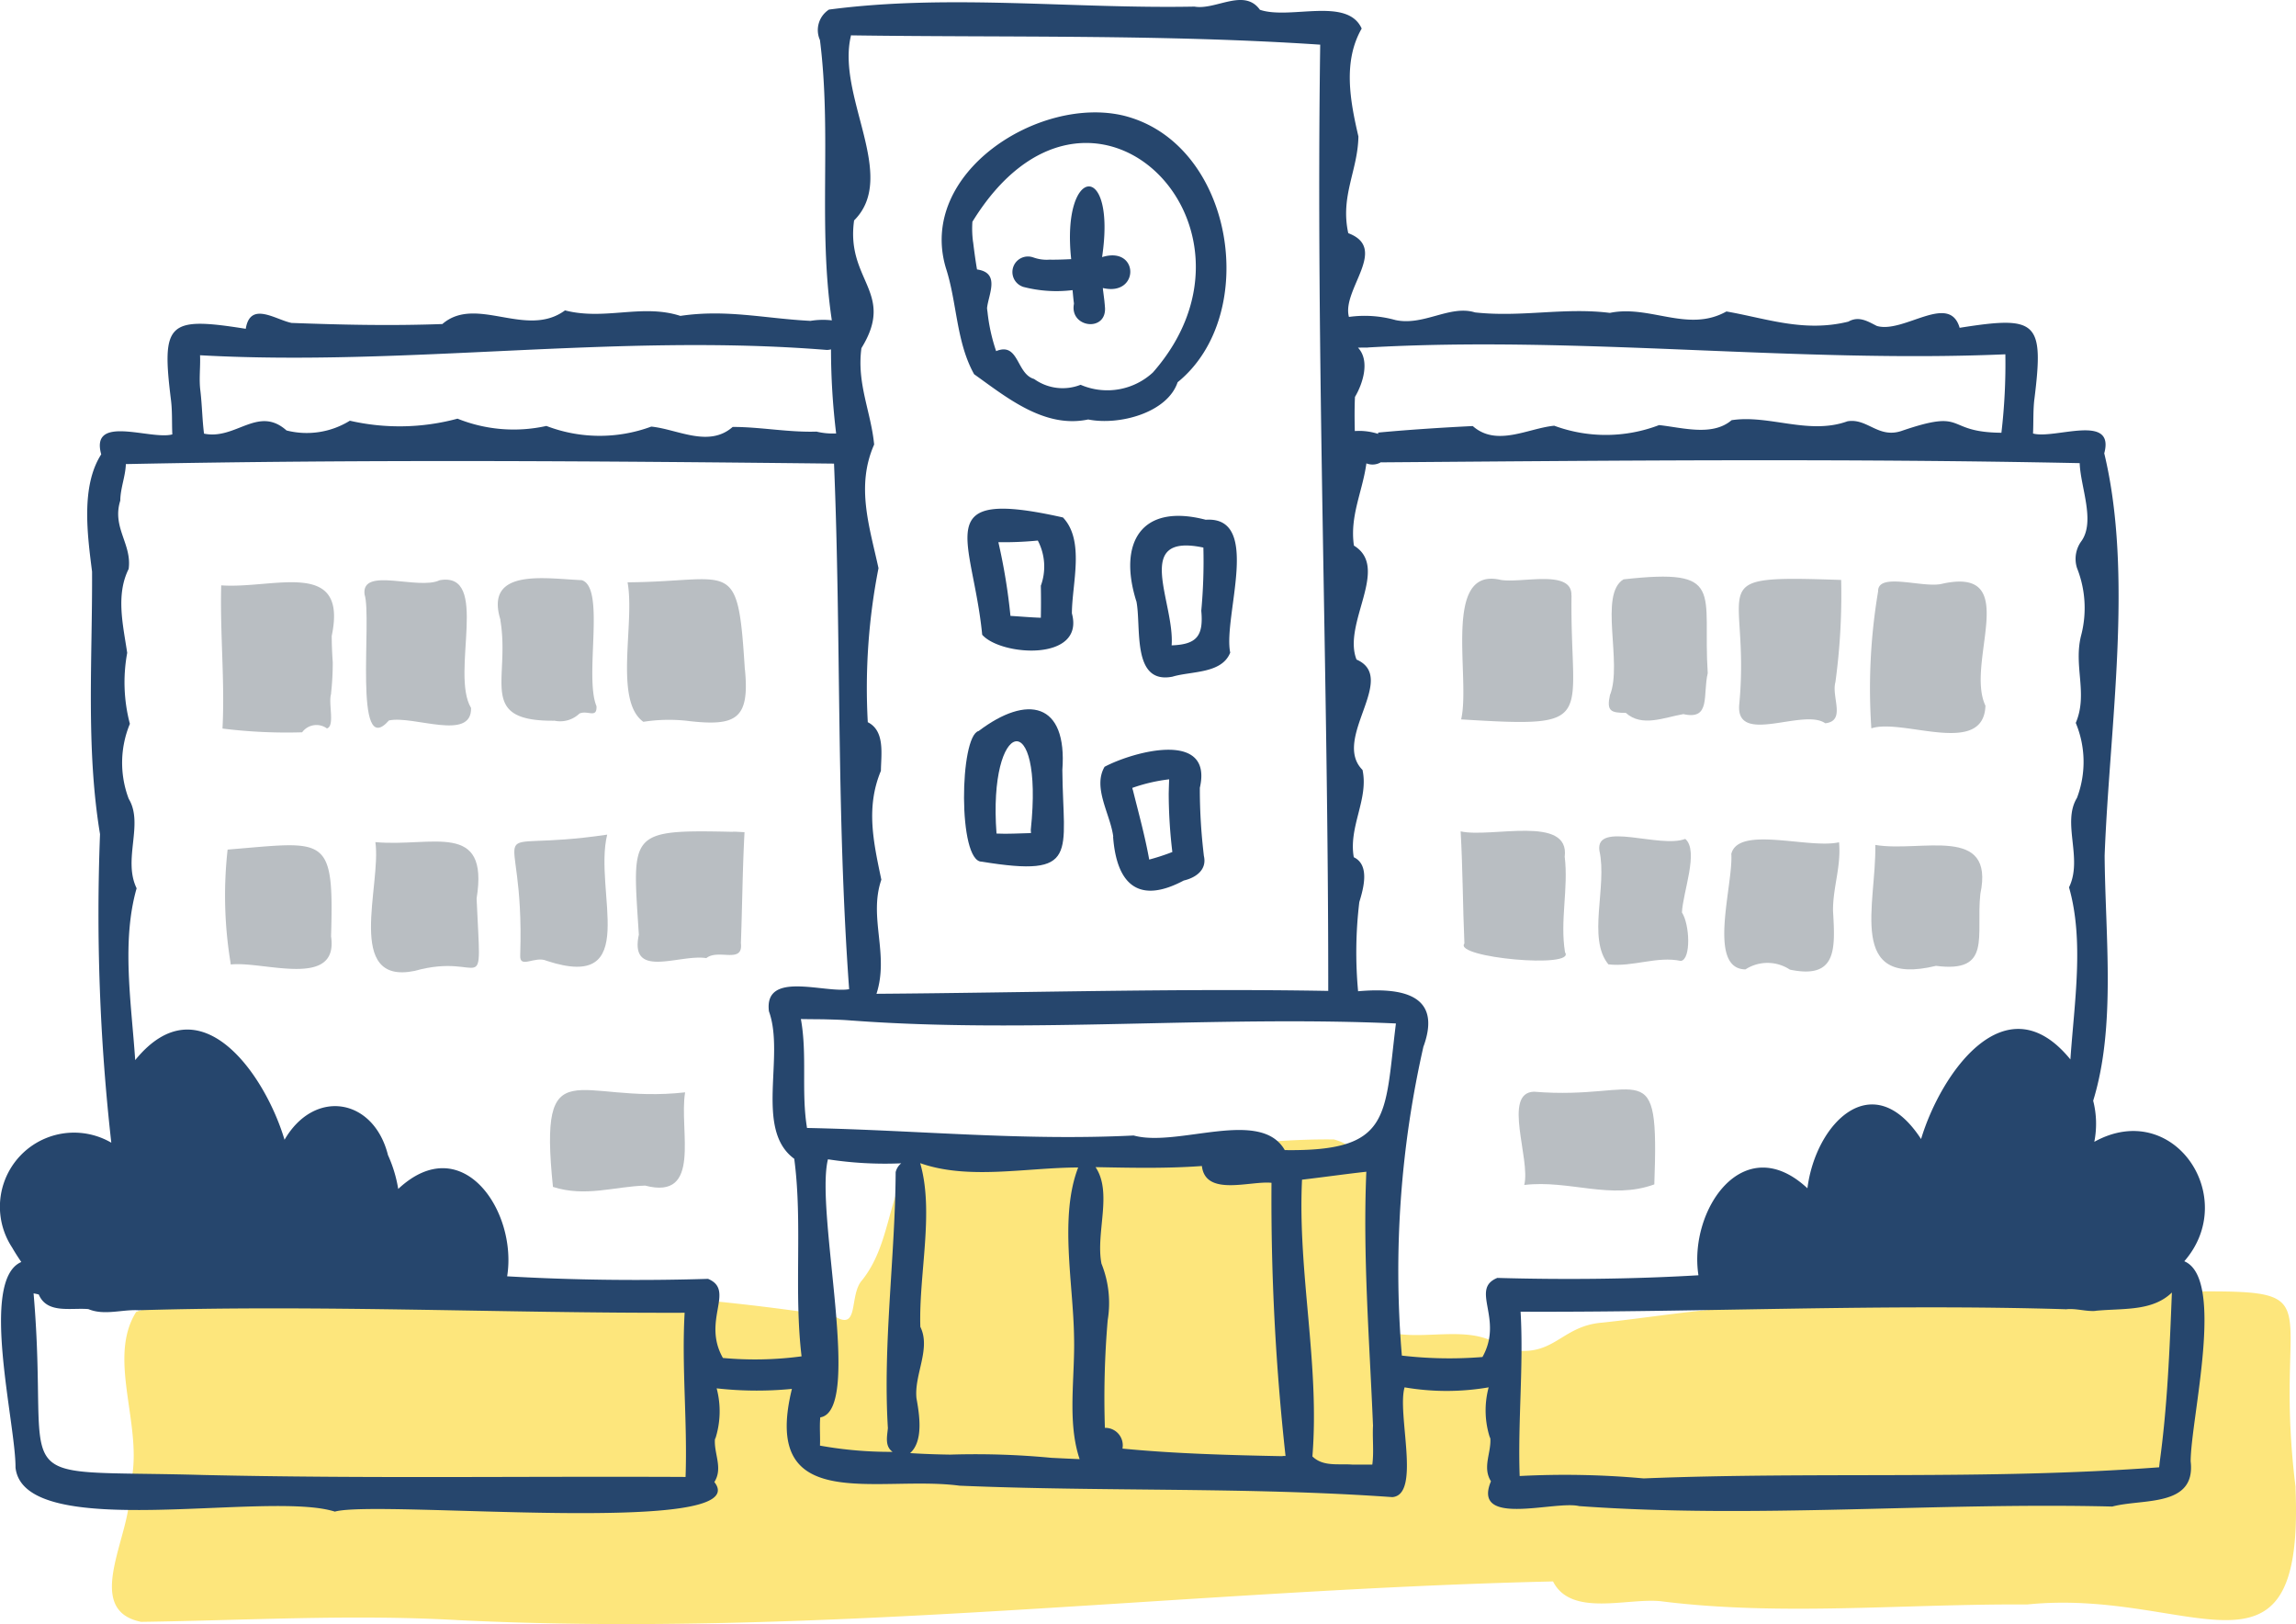 <svg xmlns="http://www.w3.org/2000/svg" xmlns:xlink="http://www.w3.org/1999/xlink" width="101.803" height="71.999" viewBox="0 0 101.803 71.999">
  <defs>
    <clipPath id="clip-path">
      <rect id="長方形_1756" data-name="長方形 1756" width="101.803" height="71.999" fill="none"/>
    </clipPath>
  </defs>
  <g id="グループ_231" data-name="グループ 231" transform="translate(0 0)">
    <g id="グループ_114" data-name="グループ 114" transform="translate(0 0)" clip-path="url(#clip-path)">
      <path id="パス_534" data-name="パス 534" d="M16.853,34.88a12.021,12.021,0,0,1-.074,1.37v-.018a.6.6,0,0,1,0,.065l0-.008c-.131.423.181,1.422-.184,1.532a.788.788,0,0,0-1.1.171,22.881,22.881,0,0,1-3.531-.166c.11-2.1-.113-4.172-.057-6.348,2.337.166,5.629-1.22,4.9,2.241,0-.013,0-.028,0-.041,0,.4.017.8.045,1.2" transform="translate(-2.099 -5.528)" fill="#b9bec2"/>
      <path id="パス_535" data-name="パス 535" d="M24.347,36.889c.035,1.495-2.55.322-3.64.553-1.605,1.822-.738-4.548-1.083-5.588-.153-1.244,2.384-.17,3.333-.629,2.253-.394.461,4.119,1.389,5.664" transform="translate(-3.46 -5.504)" fill="#b9bec2"/>
      <path id="パス_536" data-name="パス 536" d="M31.175,36.8c.026.561-.4.156-.758.325a1.233,1.233,0,0,1-1.106.315H29.4c-3.543.063-2.04-1.768-2.486-4.447,0,.012,0-.029,0-.036-.712-2.315,2.042-1.808,3.607-1.748,1.069.326.1,4.275.656,5.591" transform="translate(-4.727 -5.49)" fill="#b9bec2"/>
      <path id="パス_537" data-name="パス 537" d="M38.986,35.186c.213,2.213-.406,2.524-2.552,2.272l.009,0a7.357,7.357,0,0,0-1.962.041l0,0c-1.317-.943-.367-4.373-.7-6.184,4.676-.03,4.885-1.2,5.2,3.867" transform="translate(-5.955 -5.5)" fill="#b9bec2"/>
      <path id="パス_538" data-name="パス 538" d="M39.052,44.776c-.089,1.636-.1,3.283-.161,4.926l0,0c.11.944-1,.237-1.533.666-1.194-.188-3.42.959-2.992-1.038-.287-4.537-.507-4.663,4.156-4.561a.683.683,0,0,1,.082-.011l-.048.007c.039,0,.082,0,.124,0l-.013,0,.382.02" transform="translate(-6.04 -7.893)" fill="#b9bec2"/>
      <path id="パス_539" data-name="パス 539" d="M31.806,44.926c-.618,2.521,1.551,6.985-2.682,5.594-.517-.239-1.215.387-1.174-.254.217-6.625-2.082-4.457,3.856-5.34" transform="translate(-4.884 -7.925)" fill="#b9bec2"/>
      <path id="パス_540" data-name="パス 540" d="M24.655,47.821c.212,4.751.4,2.329-2.748,3.211-3.115.641-1.463-3.8-1.74-5.709,2.512.229,5.053-.978,4.488,2.5" transform="translate(-3.523 -7.99)" fill="#b9bec2"/>
      <path id="パス_541" data-name="パス 541" d="M16.817,49.543c.343,2.342-3.01,1.078-4.444,1.241,0,.035-.012-.05-.011-.063a18.346,18.346,0,0,1-.133-5.031c4.376-.353,4.725-.721,4.587,3.852" transform="translate(-2.137 -8.026)" fill="#b9bec2"/>
      <path id="パス_542" data-name="パス 542" d="M35.6,58.776c-.28,1.684.772,4.8-1.771,4.134-1.348.036-2.645.521-4.088.058-.648-6.278,1.067-3.655,5.859-4.192" transform="translate(-5.223 -10.35)" fill="#b9bec2"/>
      <path id="パス_543" data-name="パス 543" d="M83.556,31.893c-.074,5.59,1.263,5.874-4.894,5.494.432-1.847-.864-6.8,1.755-6.184.911.157,3.142-.479,3.135.662v-.03a.356.356,0,0,0,0,.058" transform="translate(-13.876 -5.495)" fill="#b9bec2"/>
      <path id="パス_544" data-name="パス 544" d="M91,35.308c-.232.963.149,2.106-1.083,1.825-.854.147-1.836.591-2.55-.054-.666-.007-.867-.067-.7-.818v.019c.559-1.421-.507-4.453.595-5.121,4.56-.51,3.5.538,3.735,4.149" transform="translate(-15.278 -5.475)" fill="#b9bec2"/>
      <path id="パス_545" data-name="パス 545" d="M98.147,31.2a28.61,28.61,0,0,1-.254,4.536c-.184.659.479,1.722-.451,1.823-.961-.684-3.943.992-3.816-.8.526-5.486-1.843-5.768,4.521-5.554" transform="translate(-16.512 -5.495)" fill="#b9bec2"/>
      <path id="パス_546" data-name="パス 546" d="M105.792,36.81c-.084,2.281-3.661.539-5.059,1a25.949,25.949,0,0,1,.3-6.072c-.022-.885,2.046-.114,2.863-.343,3.553-.769.979,3.507,1.9,5.419" transform="translate(-17.759 -5.521)" fill="#b9bec2"/>
      <path id="パス_547" data-name="パス 547" d="M105.578,47.651c-.2,1.879.528,3.513-1.966,3.19-3.976.963-2.64-2.724-2.691-5.36,2.024.346,5.312-.926,4.657,2.17" transform="translate(-17.771 -8.023)" fill="#b9bec2"/>
      <path id="パス_548" data-name="パス 548" d="M97.916,45.31c.1,1.075-.277,2-.267,3.04.1,1.7.178,3.041-1.912,2.606a1.8,1.8,0,0,0-1.97-.011c-1.719-.02-.536-3.746-.628-5.119.312-1.267,3.441-.212,4.777-.516" transform="translate(-16.374 -7.97)" fill="#b9bec2"/>
      <path id="パス_549" data-name="パス 549" d="M89.9,45.131c.617.524-.106,2.361-.147,3.261.349.538.408,2.082-.048,2.149-1.062-.226-2.126.278-3.212.152-.95-1.148-.042-3.449-.4-5.043-.188-1.327,2.677-.082,3.809-.519" transform="translate(-15.177 -7.941)" fill="#b9bec2"/>
      <path id="パス_550" data-name="パス 550" d="M83.258,50.1c.54.746-4.958.24-4.457-.384-.073-1.656-.072-3.324-.167-4.972,1.347.306,4.851-.749,4.614,1.127l0-.007c.172,1.418-.216,2.831.013,4.236" transform="translate(-13.87 -7.888)" fill="#b9bec2"/>
      <path id="パス_551" data-name="パス 551" d="M87.772,62.85c-1.922.706-3.777-.212-5.766.026.287-1.146-.976-4.087.429-4.135,4.87.405,5.559-1.87,5.337,4.108" transform="translate(-14.421 -10.344)" fill="#b9bec2"/>
      <path id="パス_552" data-name="パス 552" d="M102.843,76.761c.408,9.515-4.59,4.434-11.9,5.187-5.435-.035-10.914.525-16.225-.142-1.478-.166-3.991.717-4.794-.88-16.2.371-32.476,2.508-48.546,1.716-4.689-.269-9.378.01-14.06.076-2.7-.553-.292-4.058-.528-5.888.782-2.538-1.058-5.679.312-7.853,4.139-1.474,8.952-.432,13.314-.938A99.786,99.786,0,0,1,38.1,69.188c1.072.633.6-.959,1.185-1.613,1.206-1.507,1.135-3.528,2.05-5.05,2.4-1.2,5.451-.333,8.073-.564,3.611.072,7.2-.675,10.8-.629,3.155.843.293,6.148,2.589,8.58,1.591.329,3.612-.421,4.934.679,2.25.547,2.449-.993,4.391-1.14,1.815-.194,3.621-.485,5.441-.631,5.666-.78,11.488.218,16.946-.726,11.157.013,7.126-1.022,8.34,8.667" transform="translate(-1.063 -10.818)" fill="#fde67c"/>
      <path id="パス_553" data-name="パス 553" d="M50.88,12.945c.5,1.529.451,3.274,1.254,4.713,1.433,1.02,3.114,2.416,5.057,2.006,1.379.274,3.509-.295,3.966-1.651,3.7-3,2.5-10.6-2.391-11.818-3.752-.9-9.14,2.537-7.886,6.749m1.18-2.049c5.163-8.389,13.739.161,8,6.686a2.982,2.982,0,0,1-3.205.545,2.166,2.166,0,0,1-2.061-.257c-.794-.225-.669-1.653-1.684-1.235a7.964,7.964,0,0,1-.386-1.771v.016c-.007-.053-.013-.1-.017-.154l0,0c.064-.609.6-1.563-.445-1.712-.07-.405-.125-.82-.174-1.225v.018a4.452,4.452,0,0,1-.03-.913" transform="translate(-8.942 -1.068)" fill="#26466d"/>
      <path id="パス_554" data-name="パス 554" d="M54.953,14.481a5.853,5.853,0,0,0,2.217.152c.018.18.033.359.055.54,0-.007,0-.015,0-.021.006.028,0,.059.009.086V15.23c-.217,1.078,1.464,1.284,1.373.154v.011c-.007-.106-.017-.211-.03-.315,0,.028.008.056.012.086-.021-.175-.043-.347-.065-.521,0,.008,0,.017,0,.024-.006-.034,0-.067-.009-.1v0c0-.01,0-.021,0-.03,1.635.39,1.618-1.885-.035-1.37.644-4.307-1.819-4.075-1.37.09-.325.016-.65.029-.974.023l.009,0a1.731,1.731,0,0,1-.717-.1c.013.007.026.011.039.017a.689.689,0,1,0-.514,1.278" transform="translate(-9.614 -1.771)" fill="#26466d"/>
      <path id="パス_555" data-name="パス 555" d="M64.194,27.94c-2.874-.749-3.891,1.029-3.077,3.613V31.54c.235,1.123-.228,3.709,1.6,3.357.84-.254,2.186-.121,2.563-1.067-.329-1.581,1.427-6.059-1.083-5.89m-.2,4.036c.1,1.105-.189,1.493-1.315,1.532.142-1.912-1.753-5,1.408-4.335a23.783,23.783,0,0,1-.093,2.8" transform="translate(-10.733 -4.898)" fill="#26466d"/>
      <path id="パス_556" data-name="パス 556" d="M63.837,45.132c-.011-.1-.022-.193-.033-.291v.007c0-.029-.006-.051-.008-.081v0a24.659,24.659,0,0,1-.146-2.528v.016c0-.1,0-.2,0-.3v.089c.594-2.571-2.933-1.615-4.224-.931-.546.94.278,2.13.388,3.126,0-.012-.007-.026-.011-.039.155,2.157,1.158,3.032,3.186,1.927-.028.011-.057.024-.082.035.555-.12,1.084-.482.916-1.122,0,.028.007.056.011.086m-1.552-.178c-.289.106-.58.2-.877.278-.187-1.044-.469-2.058-.725-3.088l0,.011a.7.7,0,0,1-.024-.1,7.516,7.516,0,0,1,1.634-.38c-.009.212-.016.434-.02.653l0,0a21.971,21.971,0,0,0,.161,2.569c-.054.02-.107.041-.159.061Z" transform="translate(-10.45 -7.12)" fill="#26466d"/>
      <path id="パス_557" data-name="パス 557" d="M56.316,27.77c-5.988-1.346-4,.9-3.579,5.2.832.946,4.56,1.2,3.977-.948l0,.008c0-1.31.586-3.233-.4-4.264m-.977,3.042c.009.465.009.945,0,1.408-.451-.015-.9-.056-1.347-.082a26.241,26.241,0,0,0-.536-3.268,15.541,15.541,0,0,0,1.749-.072,2.479,2.479,0,0,1,.13,2.014" transform="translate(-9.187 -4.83)" fill="#26466d"/>
      <path id="パス_558" data-name="パス 558" d="M56.259,40.872c.226-3.006-1.558-3.364-3.717-1.725l.007-.006c-.85.21-.928,5.8.134,5.793,4.378.714,3.606-.347,3.576-4.062m-1.4,2.656c0,.045.007.093.009.139-.509.008-1.02.048-1.528.021-.385-5.1,2.107-5.741,1.519-.161" transform="translate(-9.155 -6.735)" fill="#26466d"/>
      <path id="パス_559" data-name="パス 559" d="M.531,55.294c.128.223.268.441.414.653C-.923,56.745.7,63.1.688,65.059c.366,3.355,11.173,1,14.159,1.954,1.913-.543,18.77,1.142,16.827-1.311.405-.64-.054-1.3.033-1.975v.086a3.968,3.968,0,0,0,.069-2.265,15.911,15.911,0,0,0,3.337.024c-1.385,5.638,3.778,3.815,7.426,4.29a.084.084,0,0,1-.024,0c6.516.275,12.767.052,19.22.508,1.283-.1.2-3.691.543-4.866a11.024,11.024,0,0,0,3.728,0,3.94,3.94,0,0,0,.067,2.267v-.086c.086.675-.371,1.338.035,1.983-.86,2.057,2.837.842,3.909,1.1,7.827.565,15.752-.173,23.641.02,1.346-.361,3.716.047,3.474-2.007.01-1.917,1.545-8.1-.282-8.867,2.472-2.835-.481-7.237-3.99-5.295a4.12,4.12,0,0,0-.05-1.821c1.019-3.309.535-7.294.508-10.867.213-5.7,1.289-12.412-.017-17.834.487-1.8-2.207-.611-3.158-.879.024-.5,0-1.012.058-1.513l0,.009c.434-3.477.134-3.728-3.312-3.182-.457-1.58-2.473.263-3.668-.081-.371-.182-.785-.467-1.265-.193-1.969.489-3.655-.148-5.408-.45-1.716.96-3.414-.321-5.2.07h.089c-2.061-.269-3.926.2-6.035-.028-1.126-.35-2.3.631-3.572.329.009,0,.016,0,.022,0a.453.453,0,0,0-.058-.007h.017a5.055,5.055,0,0,0-2-.122c-.33-1.216,1.784-3.033-.03-3.713-.361-1.653.425-2.771.45-4.288-.372-1.592-.69-3.329.145-4.783C59.739-.154,57.2.885,55.864.434c-.7-.979-1.967.029-2.907-.142l.061,0C47.573.4,42.079-.28,36.756.425a1.082,1.082,0,0,0-.4,1.351c.528,4.164-.093,8.291.527,12.426a3.386,3.386,0,0,0-.989.03l.054-.007c-2.026-.1-3.724-.525-5.781-.221-1.694-.548-3.351.212-5.115-.244-1.719,1.263-3.941-.691-5.438.605-2.327.084-4.475.033-6.686-.049-.713-.144-1.833-.978-2.031.26-3.461-.549-3.747-.286-3.312,3.19l0,0c.058.5.032,1,.056,1.491-.948.265-3.654-.915-3.153.885-.905,1.411-.614,3.553-.406,5.2.019,3.867-.278,7.825.353,11.638a90.781,90.781,0,0,0,.5,13.678,3.286,3.286,0,0,0-4.4,4.643m39.178-3.336c-.021,3.727-.572,7.641-.345,11.345-.03.362-.147.8.208,1.053a17.505,17.505,0,0,1-3.219-.276c.017-.415-.024-.836.013-1.252,1.907-.306-.245-9.1.341-11.441a16.6,16.6,0,0,0,3.248.178.725.725,0,0,0-.247.393m6.905,12.663a35.6,35.6,0,0,0-4.488-.142c-.595-.009-1.185-.029-1.775-.067.6-.535.413-1.708.282-2.43-.11-1.046.651-2.2.171-3.167-.072-2.348.622-5.093-.007-7.257,2.137.752,4.663.2,7.006.191-.839,2.182-.222,5.107-.184,7.48.051,1.831-.314,3.782.248,5.45-.419-.017-.836-.037-1.254-.058m10.253-.072c-2.374-.047-4.829-.114-7.1-.337a.775.775,0,0,0-.779-.92,40.776,40.776,0,0,1,.124-4.77,4.68,4.68,0,0,0-.276-2.511c-.264-1.371.5-3.14-.262-4.277,1.572.03,3.144.066,4.715-.05.158,1.371,2.146.647,3.086.745A103.625,103.625,0,0,0,57,64.547c-.045,0-.089,0-.135,0m4.015-1.372c-.034.583.044,1.18-.033,1.753-.292,0-.588,0-.883,0-.643-.046-1.294.1-1.773-.362.33-4.094-.658-8.159-.46-12.269.95-.11,1.9-.247,2.851-.352-.16,3.756.142,7.5.295,11.236l0-.009m32.023-5.06c1.216-.123,2.52.041,3.4-.812-.1,2.531-.2,5.068-.546,7.559l.006-.042c-.008.077-.017.155-.026.231-7.743.575-15.149.182-22.868.493,0,0,.008,0,.015,0a38.579,38.579,0,0,0-5.5-.106c-.085-2.447.18-4.867.041-7.285,8.084.034,16.073-.361,24.257-.106h-.089c.446-.054.878.1,1.317.072M60.076,17.6c.357-.6.676-1.613.137-2.187.158-.006.319,0,.479-.006-.03,0-.061,0-.091,0,9.357-.539,19.017.7,28.315.3a26.12,26.12,0,0,1-.175,3.478c-2.594-.022-1.457-1.1-4.44-.077-1.028.335-1.506-.581-2.387-.431-1.71.62-3.475-.306-5.137-.049-.85.727-2.172.33-3.214.217a6.612,6.612,0,0,1-4.65.028c-1.165.114-2.552.95-3.612.015-1.377.068-2.821.161-4.195.289l0,.058a2.765,2.765,0,0,0-1.035-.126c-.011-.5-.016-1.007.007-1.506m.332,16.526c-1.373-1.384,1.6-4.074-.263-4.89-.635-1.609,1.5-4.068-.115-5.051-.191-1.316.381-2.387.553-3.646a.733.733,0,0,0,.656-.057l0,.012c10.309-.079,20.568-.178,30.971.035.033,1.048.7,2.568.081,3.45a1.331,1.331,0,0,0-.2,1.2,4.8,4.8,0,0,1,.191,2.956c-.367,1.376.31,2.605-.246,3.91a4.492,4.492,0,0,1,.053,3.325c-.678,1.109.273,2.687-.352,3.964.675,2.365.237,5.084.061,7.63-2.87-3.523-5.745.618-6.621,3.529-2.134-3.276-4.673-.713-5.039,2.183-2.84-2.643-5.28.976-4.832,3.856-2.959.175-6.007.2-8.917.117-1.23.5.294,1.807-.66,3.507a18.268,18.268,0,0,1-3.574-.063,44.924,44.924,0,0,1,.968-13.748c0,.016-.006.03-.008.046.846-2.33-1-2.617-2.9-2.45a18.7,18.7,0,0,1,.054-3.954c.184-.6.477-1.645-.245-1.987-.241-1.353.669-2.578.386-3.873M37.728,1.567c6.922.1,13.881-.049,20.809.413-.2,13.948.364,28.087.356,41.949-6.675-.118-13.313.079-20.03.128.57-1.768-.36-3.373.215-5.059-.353-1.679-.693-3.209-.019-4.826.006-.719.194-1.768-.582-2.155a27.55,27.55,0,0,1,.475-6.829c-.405-1.86-1.006-3.637-.193-5.481-.138-1.445-.777-2.706-.564-4.274,1.526-2.474-.7-2.987-.325-5.661,1.973-1.964-.795-5.5-.139-8.192a.017.017,0,0,1,0,.011Zm.061,43.677c7.806.58,16.092-.23,24.105.128-.516,4.128-.167,5.68-4.928,5.614-1.081-1.885-4.741-.108-6.7-.647-4.942.243-9.565-.236-14.483-.334-.264-1.6.017-3.229-.272-4.829.348.007.7.007,1.044.012l-.009,0c.414.012.832.019,1.244.058M8.869,15.749c9.149.508,18.495-.987,27.792-.235l-.009,0a.722.722,0,0,0,.194-.026,31.147,31.147,0,0,0,.228,3.728,3.1,3.1,0,0,1-.871-.082v0c-1.239.04-2.5-.209-3.717-.207-1.063.933-2.443.1-3.609-.015a6.594,6.594,0,0,1-4.65-.029,6.678,6.678,0,0,1-3.941-.323,9.874,9.874,0,0,1-4.774.091,3.629,3.629,0,0,1-2.808.432c-1.262-1.124-2.249.434-3.658.141-.079-.623-.086-1.265-.161-1.9-.068-.524.007-1.045-.015-1.571m-3.537,6.43c.009-.553.231-1.072.247-1.609,10.551-.214,20.934-.136,31.4-.021.321,7.73.1,15.474.67,23.3-1.092.189-3.784-.845-3.556.981.721,1.989-.651,5.239,1.122,6.537.377,2.822-.022,5.862.325,8.758a15.493,15.493,0,0,1-3.487.072c-.948-1.668.563-3-.661-3.507-2.9.089-5.949.059-8.906-.113.462-2.879-1.99-6.526-4.83-3.873a5.953,5.953,0,0,0-.465-1.524l.007.009c-.641-2.522-3.261-2.944-4.583-.665-.869-2.912-3.753-7.057-6.621-3.532-.172-2.544-.613-5.255.063-7.617-.623-1.28.325-2.852-.35-3.965a4.508,4.508,0,0,1,.051-3.325,7.213,7.213,0,0,1-.119-3.146c-.178-1.212-.515-2.561.064-3.719.155-1.111-.754-1.839-.367-3.042M1.718,57.386c.367.87,1.422.581,2.2.649.717.3,1.517,0,2.265.052H6.093c8.187-.249,16.177.135,24.263.11-.137,2.416.129,4.831.041,7.279-7.378-.036-14.136.076-21.378-.087-9.182-.26-6.769.857-7.53-8.051.077.013.154.03.228.048" transform="translate(0 0)" fill="#26466d"/>
    </g>
  </g>
</svg>
